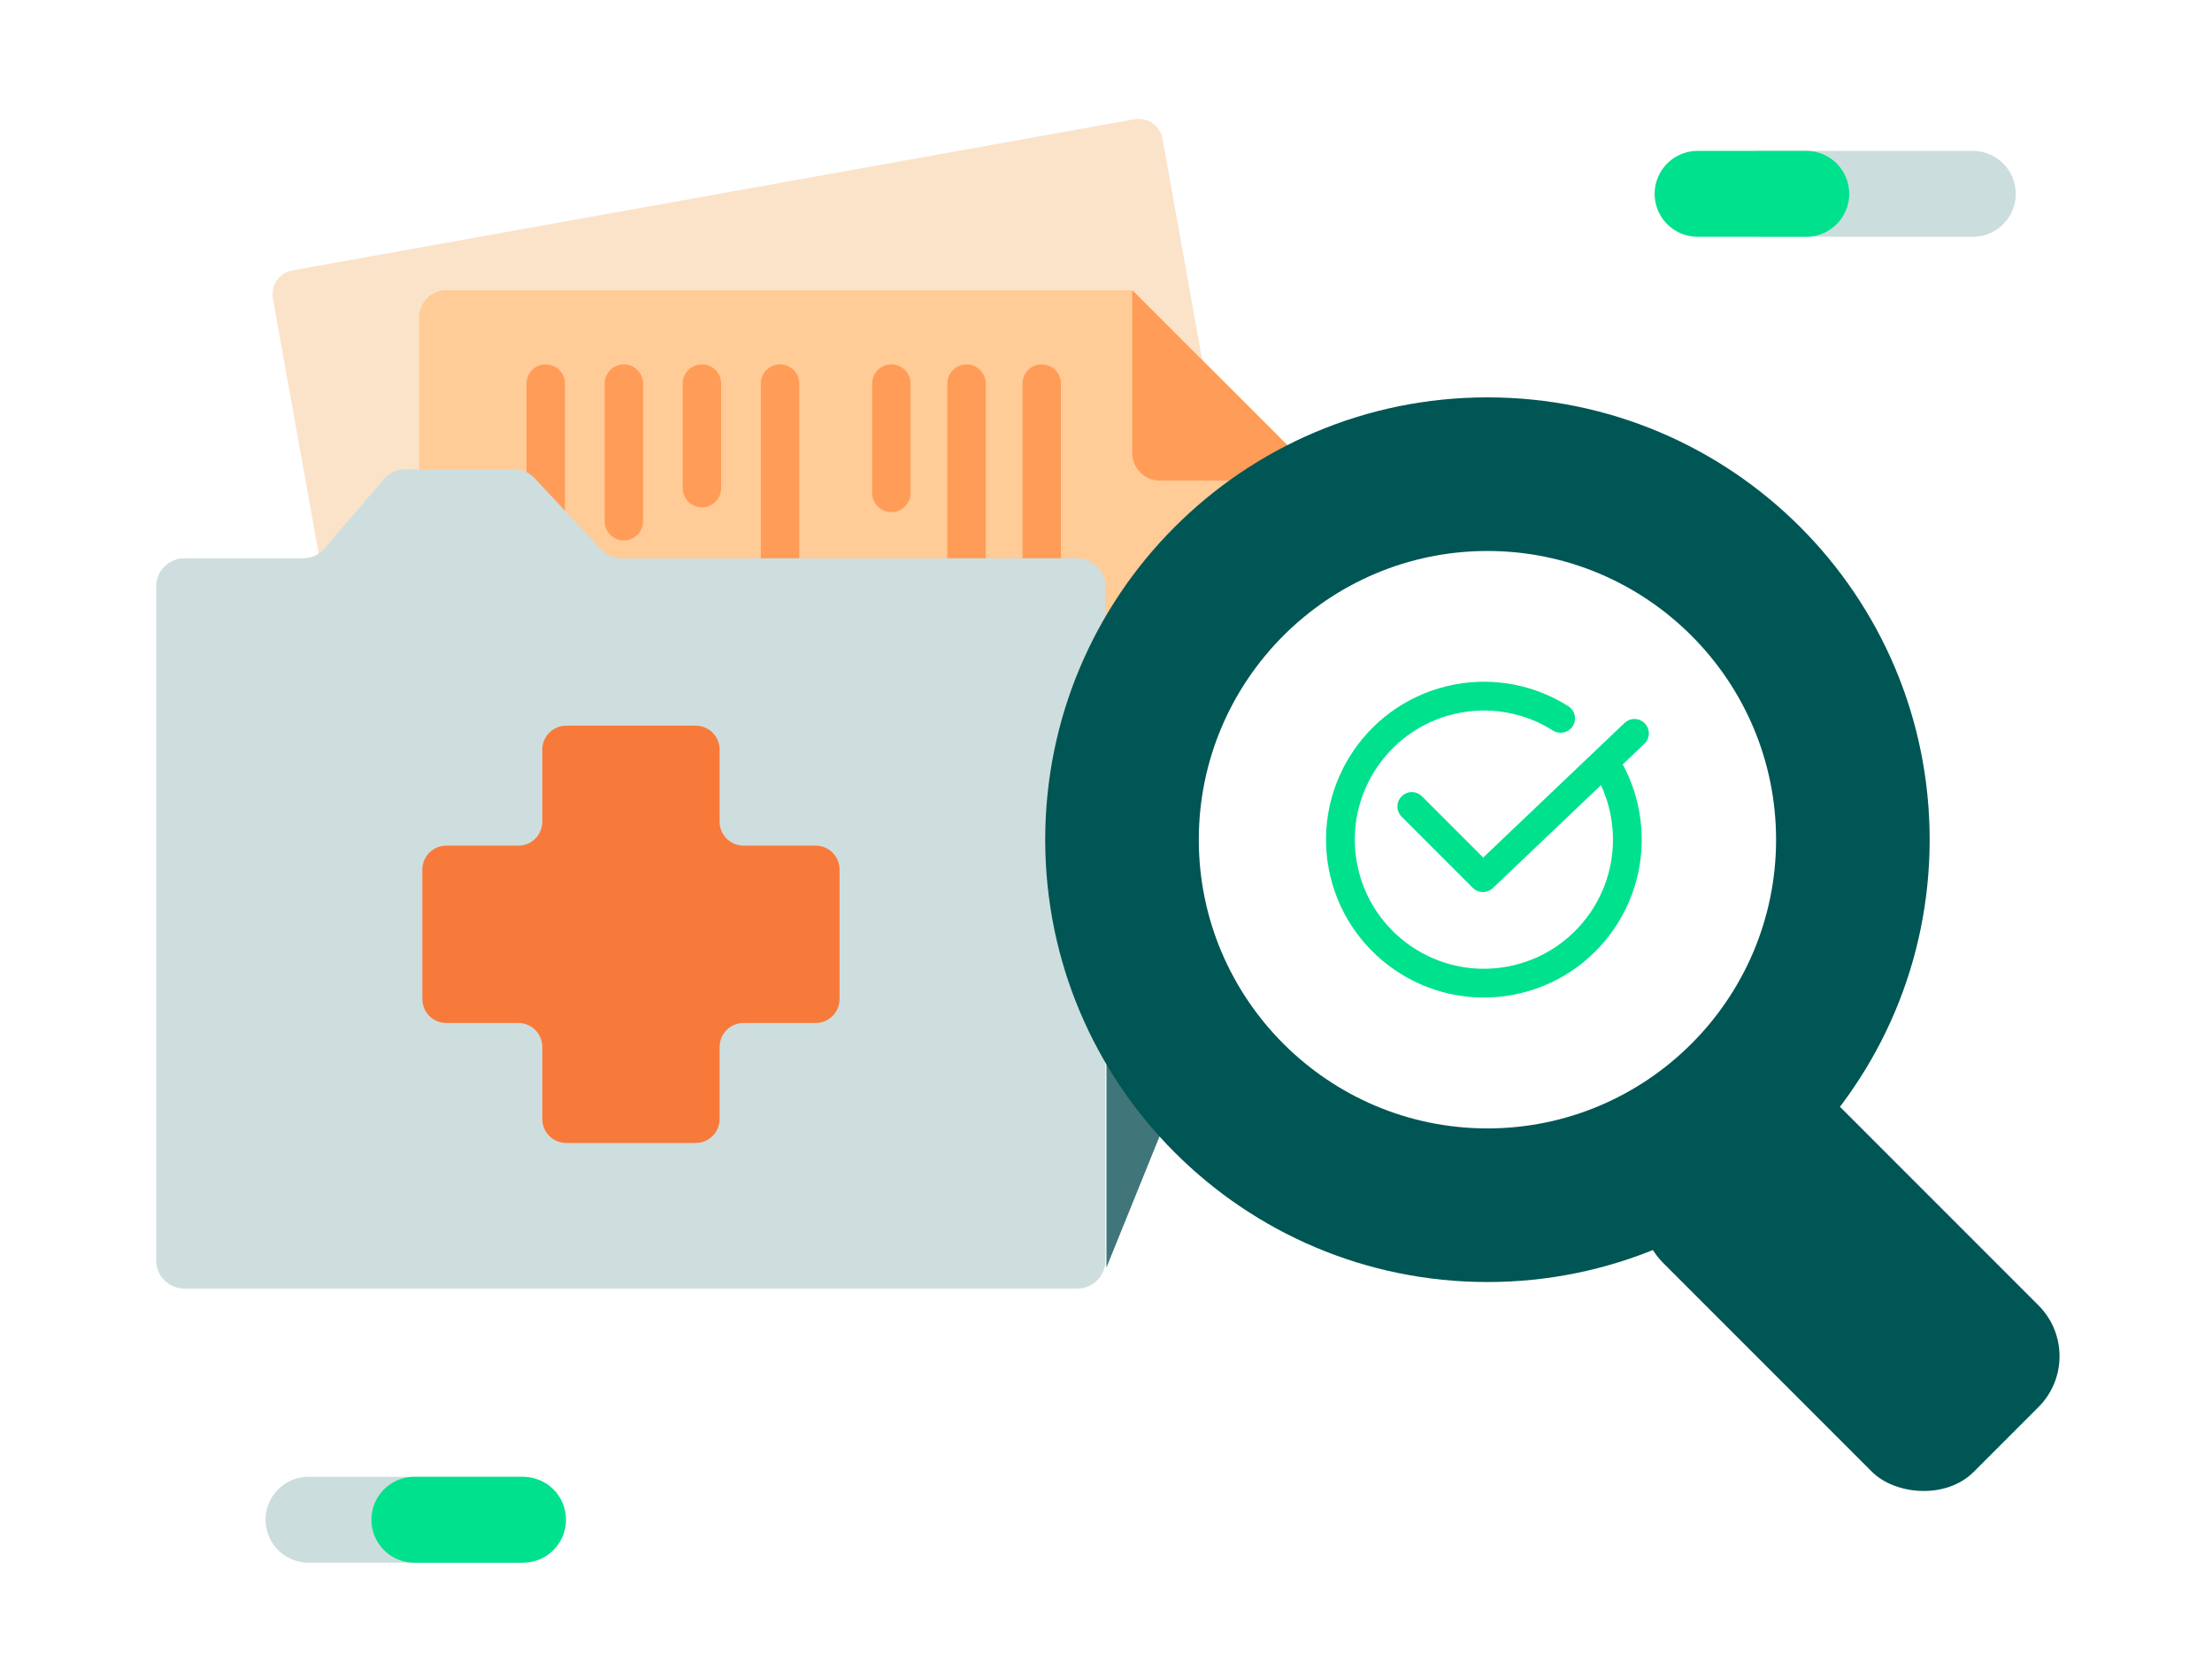 <?xml version="1.0" encoding="UTF-8"?>
<svg id="Layer_1" data-name="Layer 1" xmlns="http://www.w3.org/2000/svg" viewBox="0 0 246 184">
  <defs>
    <style>
      .cls-1 {
        stroke: #ff9c57;
        stroke-miterlimit: 10;
        stroke-width: 4.27px;
      }

      .cls-1, .cls-2, .cls-3, .cls-4 {
        stroke-linecap: round;
      }

      .cls-1, .cls-5 {
        fill: #ff9c57;
      }

      .cls-2 {
        stroke-width: 3.2px;
      }

      .cls-2, .cls-3 {
        stroke: #00e18e;
      }

      .cls-2, .cls-3, .cls-4 {
        fill: none;
        stroke-linejoin: round;
      }

      .cls-3, .cls-4 {
        stroke-width: 9.55px;
      }

      .cls-4 {
        stroke: #cdd;
      }

      .cls-6 {
        fill: #f87a3a;
      }

      .cls-6, .cls-7, .cls-8, .cls-5, .cls-9, .cls-10, .cls-11 {
        stroke-width: 0px;
      }

      .cls-7 {
        fill: #407579;
      }

      .cls-8 {
        fill: #cedede;
      }

      .cls-9 {
        fill: #fbe3ca;
      }

      .cls-10 {
        fill: #ffcb97;
      }

      .cls-11 {
        fill: #005654;
      }
    </style>
  </defs>
  <path class="cls-7" d="m123.05,94.94v45.99l8.82-21.78c-5.24-6.73-8.48-15.09-8.82-24.21Z"/>
  <path class="cls-9" d="m32.53,30.06L126.16,13.26c1.47-.26,2.87.71,3.13,2.18l8.62,48.07-12.03,28.31-79.71,14.3c-1.47.26-2.87-.71-3.13-2.18l-12.69-70.75c-.26-1.47.71-2.87,2.18-3.13Z"/>
  <path class="cls-10" d="m123.01,93.36c0-16.8,9.87-31.3,24.13-38.02v-1.54c0-.24-.09-.47-.26-.63l-20.69-20.65c-.17-.17-.4-.26-.63-.26H49.67c-1.69,0-3.06,1.37-3.06,3.06v70.88c0,1.69,1.37,3.06,3.06,3.06h76.46c-2.01-4.91-3.12-10.27-3.12-15.9Z"/>
  <path class="cls-5" d="m125.92,32.26l21.17,21.17h-18.11c-1.69,0-3.06-1.37-3.06-3.06v-18.11Z"/>
  <line class="cls-1" x1="69.38" y1="57.95" x2="69.38" y2="42.65"/>
  <line class="cls-1" x1="60.69" y1="68.66" x2="60.69" y2="42.65"/>
  <line class="cls-1" x1="78.06" y1="54.27" x2="78.06" y2="42.65"/>
  <line class="cls-1" x1="86.75" y1="70.76" x2="86.75" y2="42.65"/>
  <line class="cls-1" x1="99.13" y1="54.8" x2="99.13" y2="42.65"/>
  <line class="cls-1" x1="107.49" y1="70.76" x2="107.49" y2="42.65"/>
  <line class="cls-1" x1="115.85" y1="70.76" x2="115.85" y2="42.65"/>
  <path class="cls-8" d="m17.37,140.13v-74.92c0-1.73,1.4-3.14,3.14-3.14h13.21c.92,0,1.79-.4,2.38-1.1l6.58-7.69c.6-.7,1.47-1.1,2.38-1.1h12.12c.87,0,1.7.36,2.29,1l7.36,7.89c.59.64,1.42,1,2.29,1h50.68c1.73,0,3.14,1.4,3.14,3.14v74.92c0,1.73-1.4,3.14-3.14,3.14H20.51c-1.73,0-3.14-1.4-3.14-3.14Z"/>
  <rect class="cls-11" x="192.74" y="118.36" width="26.18" height="48.84" rx="8" ry="8" transform="translate(-40.67 187.36) rotate(-45)"/>
  <path class="cls-11" d="m165.42,61.26c17.7,0,32.1,14.4,32.1,32.1s-14.4,32.1-32.1,32.1-32.1-14.4-32.1-32.1,14.4-32.1,32.1-32.1m0-17.08c-27.16,0-49.18,22.02-49.18,49.18s22.02,49.18,49.18,49.18,49.18-22.02,49.18-49.18-22.02-49.18-49.18-49.18h0Z"/>
  <g>
    <path class="cls-2" d="m179.05,85.74c.78,1.43,1.35,3.01,1.66,4.69,1.61,8.66-4.1,16.99-12.76,18.61-8.66,1.61-16.99-4.1-18.61-12.76-1.61-8.66,4.1-16.99,12.76-18.61,4.12-.77,8.17.12,11.46,2.2"/>
    <polyline class="cls-2" points="181.77 81.54 164.92 97.58 157.01 89.67"/>
  </g>
  <path class="cls-6" d="m90.71,94.02h-8.02c-1.47,0-2.66-1.19-2.66-2.66v-8.02c0-1.47-1.19-2.66-2.66-2.66h-14.4c-1.47,0-2.66,1.19-2.66,2.66v8.02c0,1.47-1.19,2.66-2.66,2.66h-8.02c-1.47,0-2.66,1.19-2.66,2.66v14.4c0,1.47,1.19,2.66,2.66,2.66h8.02c1.47,0,2.66,1.19,2.66,2.66v8.02c0,1.47,1.19,2.66,2.66,2.66h14.4c1.47,0,2.66-1.19,2.66-2.66v-8.02c0-1.47,1.19-2.66,2.66-2.66h8.02c1.47,0,2.66-1.19,2.66-2.66v-14.4c0-1.47-1.19-2.66-2.66-2.66Z"/>
  <line class="cls-4" x1="195.86" y1="21.55" x2="219.4" y2="21.55"/>
  <line class="cls-3" x1="188.79" y1="21.55" x2="200.88" y2="21.55"/>
  <line class="cls-4" x1="34.31" y1="168.97" x2="57.85" y2="168.97"/>
  <line class="cls-3" x1="46.08" y1="168.97" x2="58.17" y2="168.97"/>
</svg>